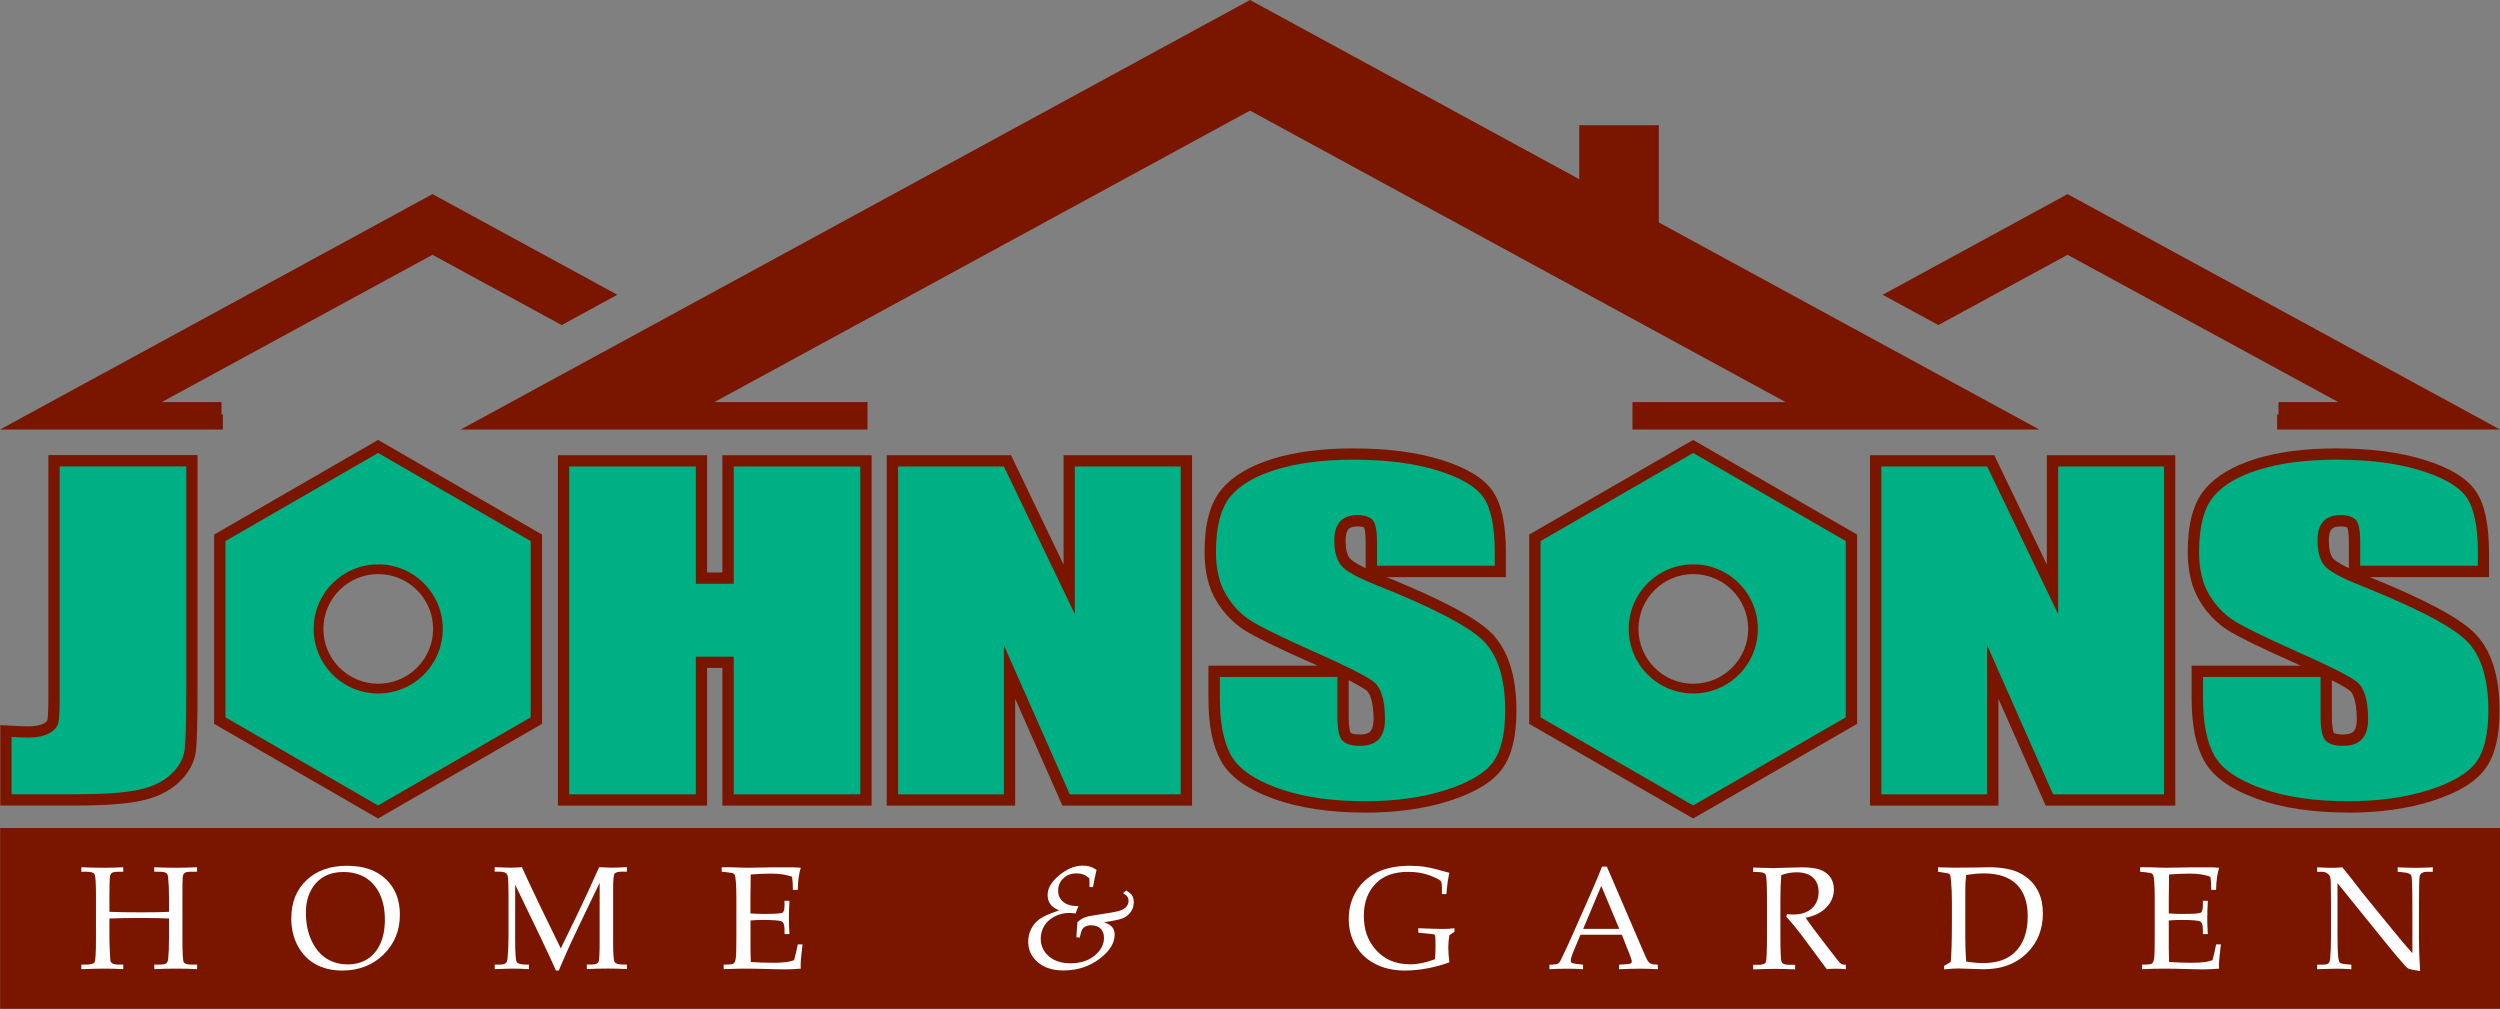 <?xml version="1.0" encoding="UTF-8"?> <svg xmlns="http://www.w3.org/2000/svg" id="Layer_1" data-name="Layer 1" viewBox="0 0 341.54 137.82"><rect x="0" y="0" width="341.54" height="137.82" fill="#808080" stroke="none"/><defs><style> .cls-1 { fill: #7a1600; } .cls-1, .cls-2, .cls-3 { stroke-width: 0px; } .cls-2 { fill: #fff; } .cls-3 { fill: #00b085; } </style></defs><rect class="cls-1" x=".02" y="113.12" width="341.52" height="24.7"></rect><g><path class="cls-2" d="M14.95,125.48v2.73c0,.47.02,1.02.05,1.66.04.89.07,1.38.1,1.47.03.09.12.19.28.29.16.1.43.15.79.15h.67v.62c-.85-.05-1.67-.07-2.45-.07s-1.86.02-3.28.07v-.62h.61c.69,0,1.09-.12,1.21-.35.12-.23.18-1.29.18-3.18v-5.9c0-1.71-.06-2.68-.19-2.91-.13-.23-.49-.35-1.09-.35h-.72v-.61c1.08.04,2.08.07,3,.07s1.84-.02,2.73-.07v.61h-.42c-.61,0-.98.05-1.12.15-.14.1-.23.26-.27.48-.05.36-.08,1.23-.08,2.62v2.23c1.16.05,2.64.07,4.43.07,1.52,0,2.76-.02,3.71-.07v-1.91c0-1.12-.04-2.05-.12-2.81-.03-.27-.11-.46-.27-.58-.15-.12-.46-.18-.92-.18h-.71v-.61c1,.04,1.94.07,2.84.07.96,0,1.97-.02,3.01-.07v.61h-.75c-.5,0-.82.06-.96.17-.14.11-.22.32-.25.61-.03.3-.04,1.23-.04,2.8v5.41c0,2,.06,3.12.17,3.35.11.23.47.35,1.07.35h.77v.62c-.9-.05-1.83-.07-2.79-.07-1.09,0-2.12.02-3.06.07v-.62h.68c.49,0,.82-.06.96-.17.14-.12.23-.33.26-.64.07-.67.11-1.65.11-2.94v-2.55c-.92-.04-2.09-.07-3.52-.07-2.04,0-3.57.02-4.62.07Z"></path><path class="cls-2" d="M39.8,125.43c0-2.15.69-3.87,2.07-5.18,1.38-1.31,3.23-1.97,5.53-1.97s4.03.61,5.31,1.82c1.28,1.22,1.92,2.83,1.92,4.85,0,2.17-.74,3.99-2.23,5.45-1.49,1.46-3.37,2.19-5.63,2.19-1.42,0-2.64-.29-3.66-.86-1.03-.57-1.84-1.41-2.43-2.51-.59-1.1-.89-2.36-.89-3.79ZM41.79,124.63c0,1.48.25,2.76.76,3.85.51,1.09,1.18,1.91,2.03,2.46.85.54,1.82.81,2.91.81,1.01,0,1.9-.23,2.65-.69.76-.46,1.35-1.15,1.79-2.07.43-.92.65-2.04.65-3.35,0-1.38-.24-2.56-.72-3.55-.48-.98-1.14-1.72-1.97-2.21-.84-.5-1.83-.75-2.97-.75-1.04,0-1.95.22-2.7.66-.76.44-1.35,1.08-1.78,1.92-.43.84-.65,1.82-.65,2.93Z"></path><path class="cls-2" d="M81.93,120.59l-2.91,6.05c-1.09,2.27-1.98,4.26-2.68,5.95h-.39c-.24-.58-.93-2.07-2.07-4.47l-3.5-7.26v7.56c0,1.76.07,2.76.21,3,.14.24.58.36,1.31.36h.36v.62c-.91-.05-1.65-.07-2.21-.07-.41,0-1.23.02-2.46.07v-.62h.63c.43,0,.72-.06.86-.19.14-.12.23-.35.26-.68.09-.91.13-1.9.13-2.95v-5.54c0-1.33-.03-2.22-.09-2.65-.03-.22-.12-.39-.29-.51-.17-.12-.5-.18-.99-.18h-.52v-.61c1.13.04,1.85.07,2.14.07.37,0,.9-.02,1.58-.07.79,1.75,1.7,3.69,2.73,5.8l2.58,5.3,2.38-4.9c.83-1.72,1.79-3.79,2.86-6.2.82.04,1.39.07,1.72.07.38,0,1.08-.02,2.08-.07v.61h-.64c-.58,0-.93.1-1.06.3-.13.2-.19.91-.19,2.15v7.15c0,1.59.07,2.5.2,2.74.13.23.51.35,1.12.35h.56v.62c-.91-.05-1.78-.07-2.6-.07-.91,0-1.87.02-2.87.07v-.62h.65c.52,0,.83-.11.94-.34.11-.22.16-1.19.16-2.9v-7.95Z"></path><path class="cls-2" d="M102.53,125.75v3.78c.01.86.02,1.49.04,1.89.95.07,1.97.11,3.06.11.73,0,1.35-.03,1.84-.1.32-.04.66-.13,1.02-.26.16-.57.33-1.29.5-2.15h.65c-.18,1.43-.26,2.39-.26,2.87l.02.44c-.75.06-1.49.1-2.21.1l-1.54-.03c-1.7-.05-2.94-.07-3.74-.07s-1.78.02-3.04.07v-.62h.3c.57,0,.93-.06,1.07-.17.15-.11.24-.37.29-.78.05-.41.07-1.32.07-2.72v-5.37c0-.88-.02-1.6-.06-2.16-.04-.56-.09-.89-.14-1-.05-.11-.12-.19-.21-.25-.09-.06-.37-.11-.84-.16l-.75-.08v-.61h1.06l1.04.03c.58.02,1.02.04,1.32.04l3.76-.06h1.78c.61-.02,1.22,0,1.84.06-.25.77-.39,1.78-.41,3.02h-.67c0-.72-.04-1.31-.11-1.79-.77-.29-1.72-.43-2.84-.43-.89,0-1.83.04-2.81.12,0,.61,0,1.22-.02,1.84l-.02,1.5v1.98c.65.05,1.22.07,1.71.07,1.55,0,2.43-.05,2.64-.16.21-.11.31-.44.31-1v-.64h.67c-.05.99-.07,1.77-.07,2.36,0,.62.02,1.35.07,2.19h-.67v-.57c0-.63-.12-1.01-.37-1.15-.24-.14-1.11-.21-2.59-.21-.55,0-1.12.02-1.7.07Z"></path><path class="cls-2" d="M147.51,128.1l-.46-.07.14-2.04c.33-.31.67-.52,1.01-.66.34-.13,1.03-.27,2.07-.41,1.36-.2,2.26-.36,2.69-.5.43-.14.73-.32.93-.56.19-.24.29-.5.29-.78,0-.22-.05-.41-.16-.57-.1-.16-.3-.32-.58-.49l.42-.37c.4.25.68.49.82.72.14.23.21.54.21.9,0,.46-.12.89-.38,1.27-.25.38-.61.69-1.09.9-.32.15-1.19.34-2.59.56.52.17.89.39,1.12.67.22.27.33.61.33,1,0,1.14-.64,2.2-1.91,3.2-1.45,1.14-3.15,1.71-5.08,1.71-1.48,0-2.65-.38-3.52-1.13-.87-.75-1.3-1.69-1.3-2.8,0-.64.14-1.23.42-1.77.28-.54.66-.99,1.16-1.34.49-.35,1.37-.74,2.64-1.16-.57-.24-.97-.53-1.21-.88-.24-.34-.36-.75-.36-1.24,0-.87.48-1.72,1.43-2.55,1.12-.97,2.24-1.45,3.35-1.45.37,0,.7.04.97.12.28.08.59.24.94.46-.2.81-.36,1.59-.49,2.35h-.48c0-.51,0-.91-.02-1.2-.29-.25-.56-.42-.83-.52-.27-.1-.57-.15-.91-.15-.74,0-1.34.22-1.81.67-.47.45-.71,1-.71,1.67s.23,1.17.7,1.56c.47.39,1.16.58,2.08.57-.16.33-.29.67-.39,1.01-.38-.05-.67-.08-.87-.08-.7,0-1.36.16-1.99.48-.62.32-1.1.75-1.42,1.28-.33.53-.49,1.12-.49,1.76,0,.96.37,1.76,1.1,2.4.74.64,1.72.96,2.95.96,1.36,0,2.46-.35,3.31-1.05.85-.7,1.28-1.5,1.28-2.41,0-.54-.16-.97-.46-1.27-.31-.3-.74-.46-1.29-.46-.3,0-.55.05-.77.16-.21.11-.37.25-.48.44-.08.13-.18.49-.31,1.07Z"></path><path class="cls-2" d="M198.01,127.77c-.1.55-.15,1.11-.15,1.67,0,.6.05,1.28.15,2.02-.87.34-1.85.61-2.94.82-1.09.21-2.14.31-3.14.31-1.54,0-2.89-.3-4.05-.9-1.16-.6-2.06-1.44-2.68-2.52-.63-1.07-.94-2.29-.94-3.65s.34-2.66,1.01-3.76c.67-1.1,1.61-1.95,2.81-2.56,1.2-.61,2.72-.92,4.56-.92.75,0,1.44.05,2.07.15.63.1,1.46.29,2.47.59l.83.22c-.17.69-.31,1.65-.41,2.9h-.61v-.65c0-.64-.05-1.01-.16-1.13-.2-.21-.71-.46-1.56-.78-.84-.31-1.8-.47-2.88-.47-1.92,0-3.38.52-4.4,1.55-1.11,1.12-1.67,2.6-1.67,4.45s.5,3.27,1.5,4.48c1.17,1.43,2.78,2.15,4.8,2.15,1.06,0,2.2-.23,3.43-.7.04-.55.06-1.13.06-1.75,0-.8-.01-1.27-.04-1.39-.03-.12-.07-.2-.14-.24-.07-.04-.41-.08-1.02-.13l-1.15-.1v-.62c1.49.06,2.6.1,3.33.1.62,0,1.16-.03,1.61-.1v.49l-.68.45Z"></path><path class="cls-2" d="M221.58,127.7h-5.66l-.67,1.58c-.44,1.04-.66,1.68-.66,1.92,0,.15.04.26.12.32.08.07.29.12.62.16l.94.11v.62c-.62-.05-1.33-.07-2.11-.07-.94,0-1.76.02-2.48.07v-.62h.3c.45-.02.75-.07.88-.15.14-.08.28-.28.42-.6.46-.94.94-1.95,1.42-3.04l2.69-6.09c.71-1.62,1.2-2.79,1.47-3.52h.66l4.95,11.51c.33.78.55,1.25.67,1.41.11.16.24.27.38.34.14.07.47.12.97.14v.62c-.85-.05-1.66-.07-2.43-.07-.72,0-1.67.02-2.87.07v-.62l.97-.06c.35-.03.55-.06.62-.11.1-.07.15-.16.15-.28,0-.12-.1-.42-.29-.92l-1.07-2.72ZM216.29,126.9h4.93l-2.46-5.88-2.47,5.88Z"></path><path class="cls-2" d="M246.64,125.34c.64.92,1.43,1.99,2.38,3.21l1.88,2.44c.33.42.56.66.67.71.11.06.23.09.34.09h.26v.62c-.54-.05-1.02-.07-1.42-.07-.37,0-.76.02-1.18.07l-3.46-4.67c-.65-.86-1.34-1.7-2.08-2.52l.1-.33c.38.03.66.05.84.05,1.09,0,1.94-.28,2.56-.84.61-.56.92-1.31.92-2.25,0-.84-.26-1.5-.78-1.97-.52-.47-1.27-.71-2.26-.71-.69,0-1.37.13-2.06.38-.08,1.04-.12,2.14-.12,3.33v4.72c0,2.3.05,3.58.17,3.83.11.25.47.38,1.08.38h.76v.62c-1.08-.05-1.98-.07-2.69-.07-.56,0-1.57.02-3.04.07v-.62h.73c.56,0,.89-.12,1-.37.11-.24.16-1.53.16-3.86v-4.7c0-2.02-.06-3.15-.18-3.39-.12-.24-.51-.36-1.18-.36h-.53v-.61c1.21.04,2.14.07,2.78.07.43,0,1.05-.02,1.86-.05.94-.03,1.62-.05,2.03-.05,1.12,0,1.98.12,2.57.36.58.24,1.03.58,1.33,1.03.3.45.46.99.46,1.62,0,.92-.33,1.73-1,2.44-.66.71-1.62,1.19-2.88,1.45Z"></path><path class="cls-2" d="M266.5,131.42c.1-1.01.16-2.78.16-5.3v-2.84c0-1.16-.04-2.16-.12-3-.04-.49-.11-.77-.18-.85-.07-.08-.35-.15-.81-.21l-.78-.12v-.61c1.08.03,1.8.05,2.17.05l2.63-.02,2.14-.04c.86-.01,1.74.07,2.65.25.91.18,1.73.55,2.47,1.1.74.55,1.3,1.24,1.68,2.07.39.83.58,1.79.58,2.88,0,2.21-.74,4.03-2.22,5.47-1.48,1.44-3.42,2.16-5.82,2.16l-1.2-.03c-1.18-.05-1.93-.07-2.24-.07-.53,0-1.2.04-2.02.12v-.47l.91-.54ZM268.61,131.37c.88.13,1.65.2,2.33.2,1.83,0,3.24-.47,4.25-1.41,1.22-1.14,1.83-2.8,1.83-4.99,0-1.9-.51-3.35-1.52-4.35-1.01-1-2.5-1.5-4.46-1.5-.68,0-1.49.07-2.43.21-.08.63-.12,1.34-.12,2.13v6.4c0,1.18.04,2.29.12,3.31Z"></path><path class="cls-2" d="M296.29,125.75v3.78c.01.86.02,1.49.04,1.89.96.07,1.98.11,3.07.11.73,0,1.34-.03,1.84-.1.32-.04.66-.13,1.02-.26.17-.57.33-1.29.5-2.15h.65c-.18,1.43-.27,2.39-.27,2.87l.02.44c-.75.06-1.49.1-2.21.1l-1.53-.03c-1.7-.05-2.94-.07-3.74-.07s-1.78.02-3.04.07v-.62h.3c.57,0,.93-.06,1.07-.17.15-.11.24-.37.29-.78.05-.41.07-1.32.07-2.72v-5.37c0-.88-.02-1.6-.06-2.16-.04-.56-.09-.89-.14-1-.05-.11-.12-.19-.21-.25-.09-.06-.37-.11-.84-.16l-.75-.08v-.61h1.06l1.04.03c.58.02,1.02.04,1.32.04l3.76-.06h1.78c.61-.02,1.22,0,1.84.06-.25.77-.39,1.78-.42,3.02h-.66c0-.72-.04-1.31-.11-1.79-.77-.29-1.72-.43-2.84-.43-.89,0-1.83.04-2.81.12,0,.61,0,1.22-.02,1.84l-.02,1.5v1.98c.65.05,1.22.07,1.71.07,1.55,0,2.43-.05,2.64-.16.2-.11.31-.44.31-1v-.64h.67c-.05.99-.07,1.77-.07,2.36,0,.62.02,1.35.07,2.19h-.67v-.57c0-.63-.12-1.01-.37-1.15-.24-.14-1.1-.21-2.59-.21-.55,0-1.12.02-1.7.07Z"></path><path class="cls-2" d="M319.34,120.69v6.76c0,1.54.03,2.61.09,3.22.05.46.12.75.23.85.11.1.42.18.94.22l.63.05v.62c-.71-.05-1.36-.07-1.93-.07-.4,0-1.31.02-2.74.07v-.62h.71c.42,0,.7-.06.83-.18.13-.12.21-.35.24-.69.07-.72.11-1.69.11-2.92v-4.86c0-.91-.01-1.81-.03-2.71-.01-.38-.06-.64-.15-.78-.09-.14-.22-.27-.39-.38-.17-.11-.41-.17-.71-.17h-.61v-.61c.83.04,1.46.07,1.9.07.47,0,.98-.02,1.54-.07.65.79,1.26,1.55,1.83,2.3.57.75,1.16,1.5,1.78,2.25l3.35,4.11c1.21,1.47,2.08,2.5,2.61,3.07v-6.28c0-2.63-.05-4.06-.14-4.31-.09-.25-.47-.4-1.13-.46l-.74-.07v-.61c1.05.04,1.86.07,2.45.07s1.39-.02,2.35-.07v.61h-.75c-.61,0-.96.2-1.05.61-.06.27-.09,1.7-.09,4.29v4.41c0,1.19.05,2.6.16,4.25-.89-.14-1.4-.24-1.54-.3-.14-.06-.28-.17-.41-.31-.72-.8-1.48-1.69-2.28-2.67l-7.03-8.69Z"></path></g><polygon class="cls-1" points="59.09 26.52 59.08 26.53 59.08 26.52 0 58.68 12.87 58.68 13.63 58.68 15.22 58.68 30.26 58.68 30.45 58.68 30.45 56.62 30.26 56.62 30.26 54.93 22.1 54.93 59.08 34.81 76.73 44.41 84.34 40.27 59.09 26.52"></polygon><polygon class="cls-1" points="282.46 26.52 282.46 26.53 282.46 26.52 341.54 58.68 328.67 58.68 327.91 58.68 326.32 58.68 311.28 58.68 311.09 58.68 311.09 56.62 311.28 56.62 311.28 54.93 319.44 54.93 282.46 34.81 264.81 44.41 257.2 40.27 282.46 26.52"></polygon><polyline class="cls-1" points="170.77 0 62.94 58.68 86.44 58.68 90.72 58.68 118.52 58.68 118.52 54.93 97.6 54.93 170.77 15.11 243.94 54.93 223.02 54.93 223.02 58.68 250.82 58.68 255.68 58.68 278.6 58.68 226.62 30.39 226.62 17.1 215.75 17.1 215.75 24.48 170.77 0"></polyline><path class="cls-1" d="M208.91,98.89v-25.86l22.4-12.93,22.4,12.93v25.86l-22.4,12.93-22.4-12.93ZM231.33,78.43c-4.14,0-7.49,3.36-7.49,7.49s3.35,7.49,7.49,7.49,7.5-3.36,7.5-7.49-3.36-7.49-7.5-7.49Z"></path><path class="cls-3" d="M231.31,61.88l-20.85,12.04v24.08l20.85,12.04,20.85-12.04v-24.08l-20.85-12.04ZM240.15,85.92c0,4.87-3.95,8.82-8.82,8.82s-8.82-3.95-8.82-8.82,3.95-8.82,8.82-8.82,8.82,3.95,8.82,8.82Z"></path><path class="cls-1" d="M.04,110.06v-11l1.62.09c1.01.05,1.74.08,2.18.08.94,0,1.69-.14,2.15-.41.28-.16.46-.32.48-.44.05-.28.14-1.06.14-3.15v-33.06h20.38v31.48c0,4.58-.07,7.46-.21,8.81-.18,1.66-.97,3.15-2.36,4.44-1.32,1.22-3.09,2.07-5.26,2.52-2.02.42-4.94.63-8.92.63H.04Z"></path><path class="cls-3" d="M25.45,63.73v29.93c0,4.48-.07,7.36-.21,8.65-.14,1.28-.76,2.44-1.88,3.47-1.11,1.03-2.62,1.75-4.52,2.14-1.9.4-4.77.59-8.6.59H1.58v-7.83c1.04.06,1.79.08,2.26.08,1.23,0,2.21-.2,2.92-.61.71-.41,1.12-.9,1.23-1.49.11-.59.16-1.73.16-3.43v-31.51h17.3Z"></path><polygon class="cls-1" points="98.69 110.06 98.69 91.25 96.6 91.25 96.6 110.06 76.22 110.06 76.22 62.19 96.6 62.19 96.6 78.21 98.69 78.21 98.69 62.19 119.08 62.19 119.08 110.06 98.69 110.06"></polygon><path class="cls-3" d="M117.53,63.73v44.79h-17.29v-18.81h-5.18v18.81h-17.3v-44.79h17.3v16.02h5.18v-16.02h17.29Z"></path><polygon class="cls-1" points="145.14 110.06 138.69 95.47 138.69 110.06 121.14 110.06 121.14 62.19 138.12 62.19 145.3 77.12 145.3 62.19 162.85 62.19 162.85 110.06 145.14 110.06"></polygon><path class="cls-3" d="M161.31,63.73v44.79h-15.16l-9-20.36v20.36h-14.46v-44.79h14.46l9.69,20.17v-20.17h14.46Z"></path><path class="cls-1" d="M186.43,111.01c-4.79,0-8.95-.63-12.38-1.86-3.67-1.33-6.05-3.03-7.25-5.21-1.15-2.08-1.71-4.87-1.71-8.52v-4.48h14.91c-.36-.16-.73-.33-1.13-.5-4.41-1.97-7.27-3.37-8.74-4.28-1.6-.99-2.94-2.38-3.98-4.11-1.06-1.76-1.59-4-1.59-6.66,0-3.83.75-6.62,2.3-8.5,1.49-1.82,3.86-3.24,7.05-4.22,3.04-.94,6.73-1.41,10.97-1.41,4.63,0,8.65.52,11.94,1.54,3.54,1.09,5.86,2.5,7.1,4.29,1.22,1.77,1.81,4.53,1.81,8.45v3.31h-16.29c7.5,3.04,12.17,5.53,14.27,7.59,2.29,2.27,3.46,5.85,3.46,10.64,0,3.56-.64,6.17-1.96,7.97-1.32,1.8-3.67,3.22-7.2,4.36-3.32,1.07-7.21,1.61-11.56,1.61h0ZM184.51,100.12c.06.05.37.22,1.27.22.69,0,1.18-.14,1.43-.42.36-.39.44-1.12.44-1.66,0-2.88-.7-3.72-.99-3.95-.36-.26-1.06-.69-2.41-1.38v4.99c0,1.58.22,2.09.27,2.19h0ZM185.45,71.92c-.59,0-1,.12-1.23.37-.25.27-.39.82-.39,1.55,0,1.12.19,1.95.56,2.41l.02.03c.08.1.48.54,2.16,1.34v-3.65c0-1.29-.16-1.77-.21-1.91-.09-.05-.37-.14-.91-.14h0Z"></path><path class="cls-3" d="M204.18,77.29h-16.06v-3.32c0-1.55-.21-2.54-.62-2.96-.41-.42-1.09-.64-2.05-.64-1.04,0-1.83.29-2.36.86-.53.57-.8,1.44-.8,2.6,0,1.49.3,2.62.9,3.38.57.76,2.2,1.67,4.89,2.74,7.7,3.08,12.55,5.6,14.55,7.58,2,1.97,3,5.15,3,9.54,0,3.19-.55,5.54-1.66,7.05-1.11,1.51-3.25,2.78-6.43,3.8-3.18,1.02-6.88,1.54-11.09,1.54-4.63,0-8.58-.59-11.85-1.77-3.27-1.18-5.42-2.68-6.43-4.51-1.01-1.83-1.52-4.42-1.52-7.77v-2.93h16.06v5.45c0,1.68.23,2.76.68,3.24.45.48,1.25.72,2.41.72s2-.3,2.57-.91c.56-.61.84-1.51.84-2.71,0-2.64-.53-4.36-1.6-5.17-1.1-.81-3.79-2.17-8.1-4.07-4.3-1.92-7.15-3.31-8.54-4.18-1.4-.87-2.55-2.07-3.47-3.6-.92-1.53-1.38-3.49-1.38-5.86,0-3.43.65-5.94,1.95-7.53,1.3-1.59,3.4-2.83,6.31-3.72,2.9-.89,6.41-1.34,10.52-1.34,4.49,0,8.32.49,11.49,1.47,3.16.98,5.26,2.21,6.28,3.69,1.03,1.49,1.54,4.01,1.54,7.57v1.77Z"></path><polygon class="cls-1" points="279.47 110.06 273.02 95.47 273.02 110.06 255.47 110.06 255.47 62.19 272.45 62.19 279.63 77.12 279.63 62.19 297.18 62.19 297.18 110.06 279.47 110.06"></polygon><path class="cls-3" d="M295.64,63.73v44.79h-15.16l-9-20.36v20.36h-14.46v-44.79h14.46l9.7,20.17v-20.17h14.46Z"></path><path class="cls-1" d="M320.76,111.01c-4.79,0-8.95-.63-12.38-1.86-3.67-1.33-6.04-3.03-7.26-5.21-1.15-2.08-1.71-4.87-1.71-8.52v-4.48h14.91c-.36-.16-.73-.33-1.12-.5-4.41-1.97-7.27-3.37-8.74-4.28-1.6-.99-2.94-2.38-3.98-4.11-1.06-1.77-1.6-4.01-1.6-6.66,0-3.83.75-6.62,2.3-8.5,1.49-1.82,3.86-3.24,7.04-4.22,3.04-.94,6.73-1.41,10.97-1.41,4.63,0,8.64.52,11.94,1.54,3.54,1.09,5.86,2.5,7.1,4.29,1.22,1.77,1.81,4.53,1.81,8.45v3.31h-16.29c7.51,3.04,12.18,5.53,14.27,7.59,2.3,2.27,3.46,5.85,3.46,10.64,0,3.56-.64,6.17-1.97,7.97-1.32,1.8-3.67,3.22-7.2,4.36-3.32,1.07-7.21,1.61-11.57,1.61h0ZM318.84,100.12c.06.05.37.22,1.27.22.7,0,1.18-.14,1.43-.42.36-.39.43-1.12.43-1.66,0-2.88-.69-3.72-.99-3.95-.36-.26-1.06-.69-2.41-1.38v4.99c0,1.58.22,2.09.27,2.19h0ZM319.77,71.92c-.59,0-1,.12-1.23.37-.25.27-.39.82-.39,1.55,0,1.11.2,1.95.56,2.41l.02.03c.08.1.48.54,2.16,1.34v-3.65c0-1.29-.16-1.77-.21-1.91-.1-.05-.37-.14-.92-.14h0Z"></path><path class="cls-3" d="M338.51,77.29h-16.07v-3.32c0-1.55-.21-2.54-.61-2.96-.41-.42-1.1-.64-2.06-.64-1.04,0-1.83.29-2.36.86-.54.57-.8,1.44-.8,2.6,0,1.49.3,2.62.9,3.38.57.76,2.2,1.67,4.89,2.74,7.7,3.08,12.55,5.6,14.55,7.58,2,1.97,3,5.15,3,9.54,0,3.19-.55,5.54-1.66,7.05-1.11,1.51-3.25,2.78-6.43,3.8-3.18,1.02-6.88,1.54-11.09,1.54-4.63,0-8.58-.59-11.85-1.77-3.27-1.18-5.42-2.68-6.43-4.51-1.01-1.83-1.52-4.42-1.52-7.77v-2.93h16.06v5.45c0,1.68.23,2.76.68,3.24.45.48,1.25.72,2.4.72s2.01-.3,2.57-.91c.56-.61.84-1.51.84-2.71,0-2.64-.53-4.36-1.6-5.17-1.1-.81-3.79-2.17-8.09-4.07-4.3-1.92-7.15-3.31-8.55-4.18-1.4-.87-2.55-2.07-3.47-3.6-.92-1.53-1.38-3.49-1.38-5.86,0-3.43.65-5.94,1.95-7.53,1.3-1.59,3.4-2.83,6.31-3.72,2.9-.89,6.41-1.34,10.52-1.34,4.49,0,8.32.49,11.48,1.47,3.17.98,5.26,2.21,6.29,3.69,1.03,1.49,1.54,4.01,1.54,7.57v1.77Z"></path><path class="cls-1" d="M29.25,98.89v-25.86l22.4-12.93,22.4,12.93v25.86l-22.4,12.93-22.4-12.93ZM51.67,78.43c-4.14,0-7.49,3.36-7.49,7.49s3.36,7.49,7.49,7.49,7.5-3.36,7.5-7.49-3.36-7.49-7.5-7.49Z"></path><path class="cls-3" d="M51.65,61.88l-20.85,12.04v24.08l20.85,12.04,20.85-12.04v-24.08l-20.85-12.04ZM60.49,85.92c0,4.87-3.95,8.82-8.82,8.82s-8.82-3.95-8.82-8.82,3.95-8.82,8.82-8.82,8.82,3.95,8.82,8.82Z"></path></svg> 
